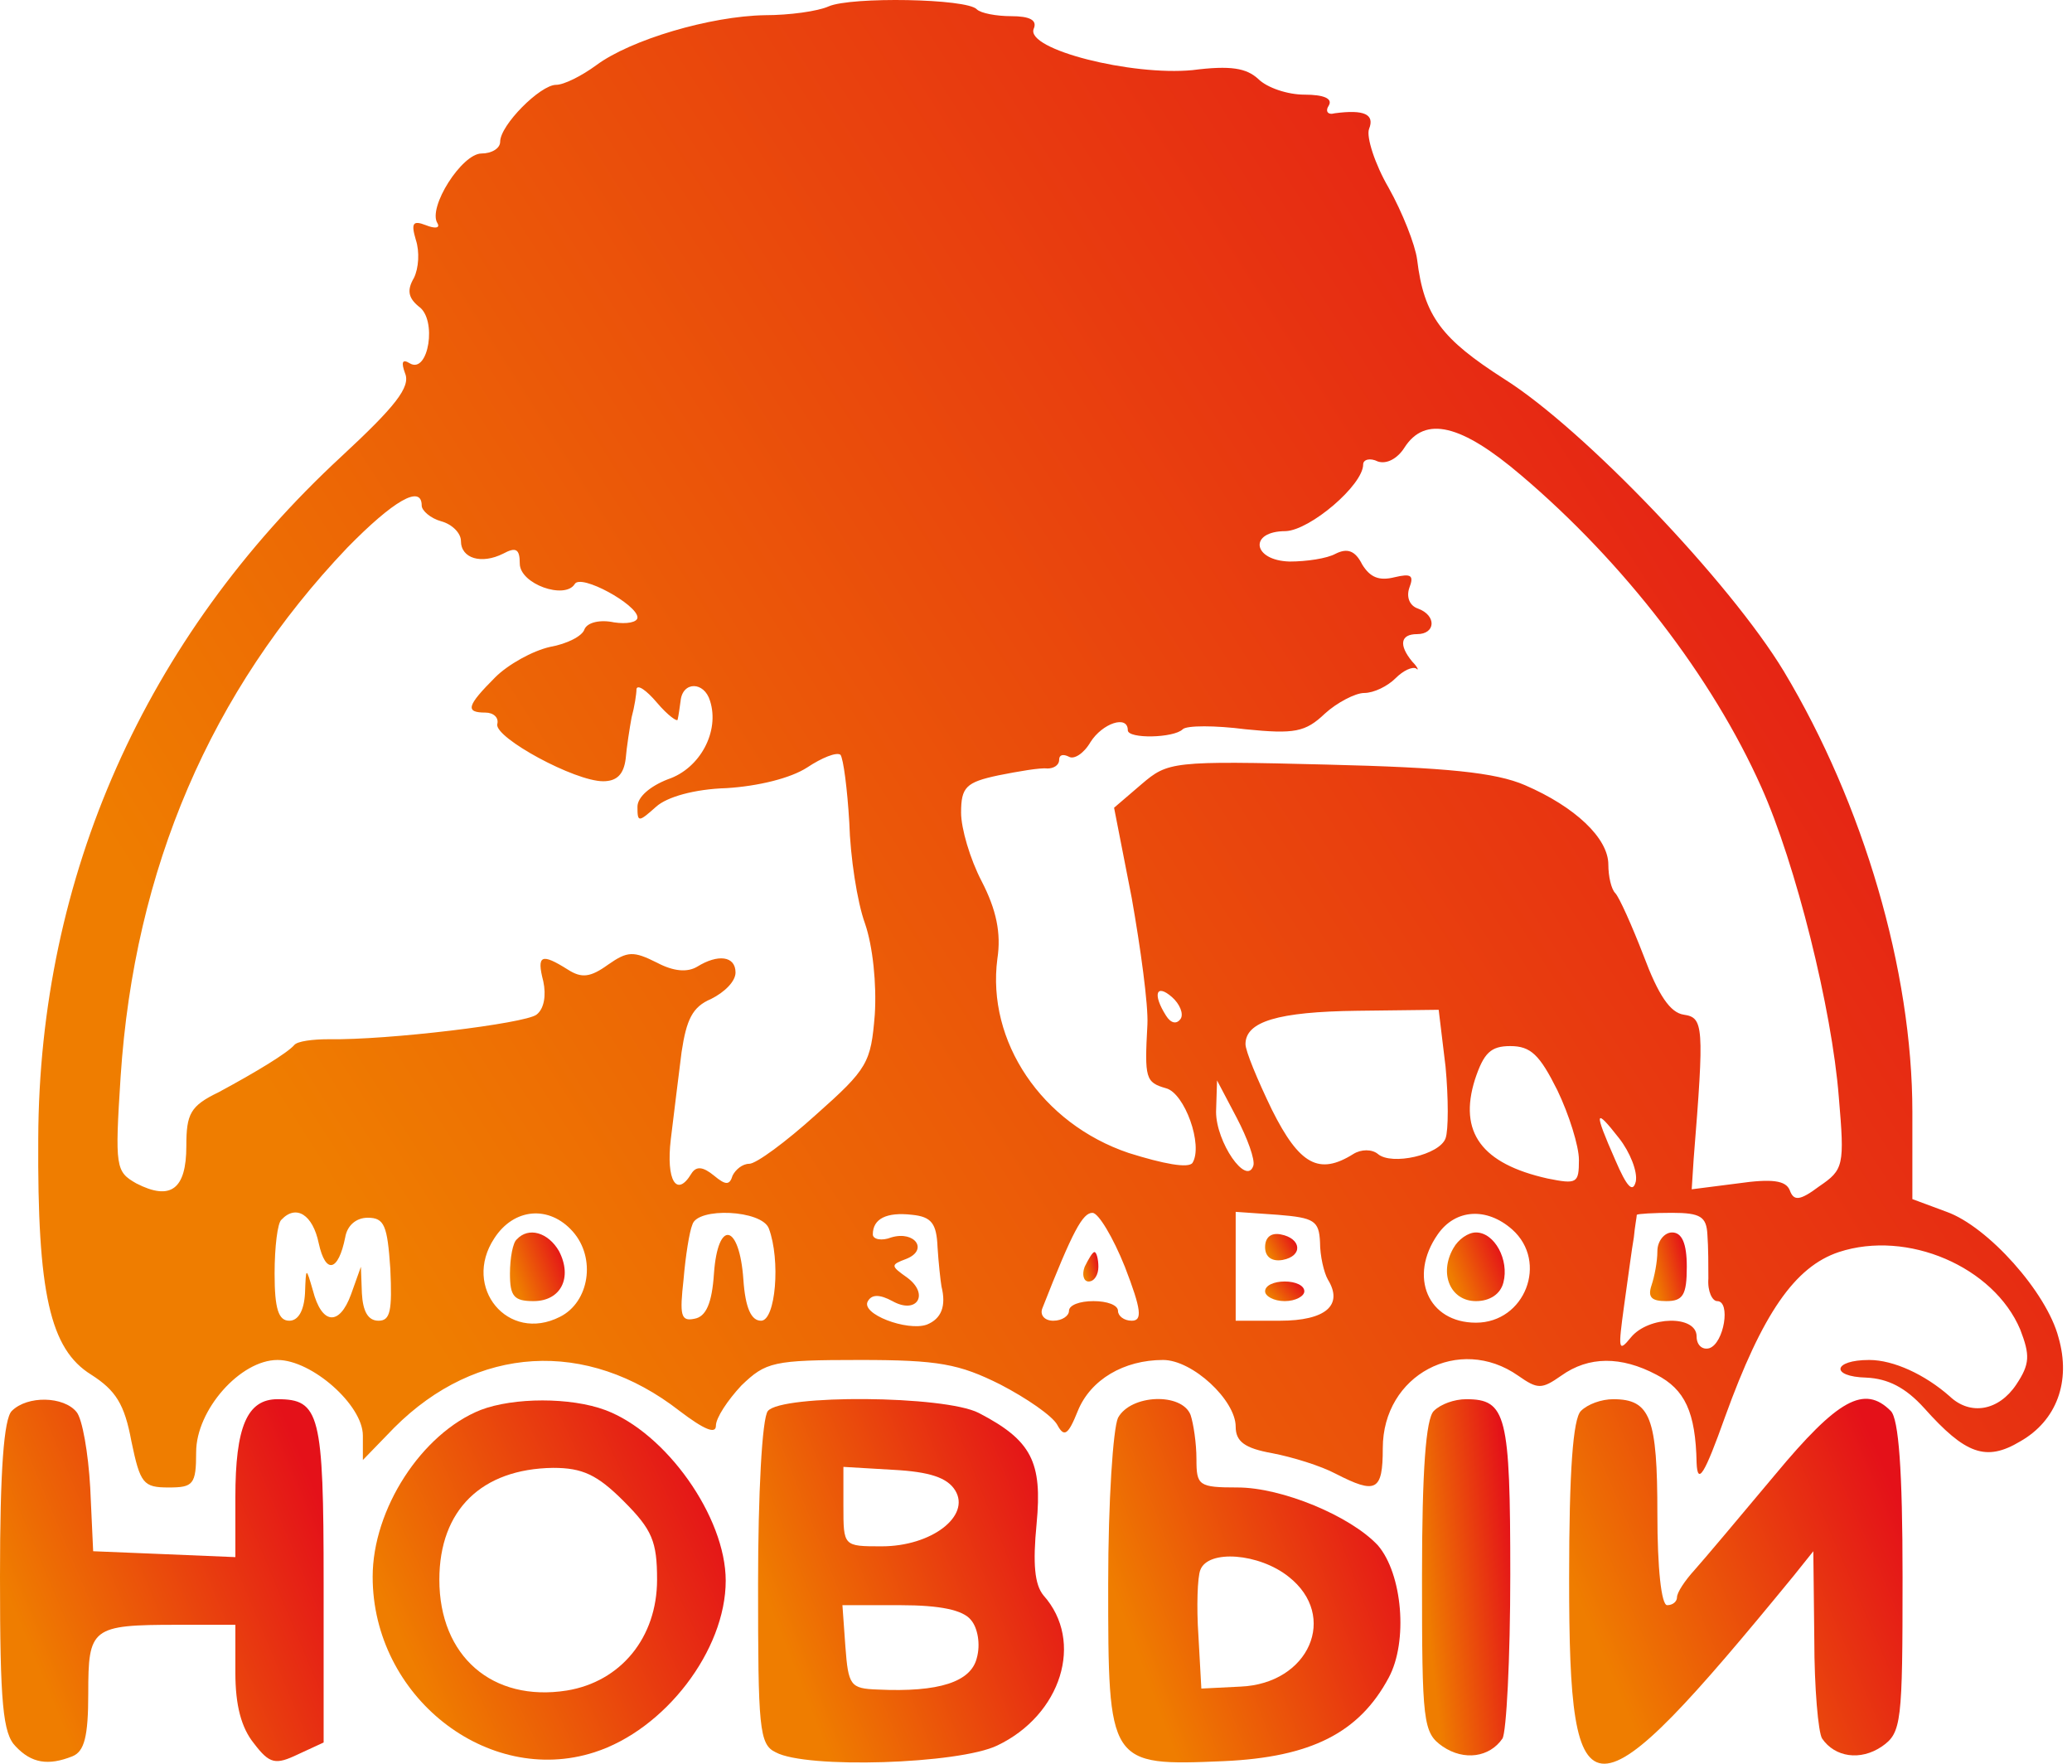 <?xml version="1.0" encoding="UTF-8"?> <svg xmlns="http://www.w3.org/2000/svg" width="188" height="160" viewBox="0 0 188 160" fill="none"> <path d="M75.19 0.577C74.211 1.022 71.631 1.378 69.406 1.378C64.423 1.467 57.216 3.603 54.101 5.916C52.767 6.895 51.165 7.696 50.453 7.696C49.029 7.696 45.381 11.344 45.381 12.857C45.381 13.48 44.58 13.925 43.691 13.925C41.911 13.925 38.797 18.819 39.686 20.242C39.953 20.687 39.508 20.776 38.618 20.42C37.462 19.975 37.284 20.242 37.729 21.755C38.085 22.823 37.996 24.336 37.551 25.225C36.928 26.293 37.017 27.005 37.996 27.806C39.686 28.963 38.885 33.946 37.195 32.967C36.483 32.522 36.394 32.878 36.75 33.857C37.284 35.102 35.86 36.882 30.966 41.42C13.17 57.882 3.56 79.504 3.471 103.263C3.382 117.322 4.538 122.394 8.276 124.707C10.5 126.131 11.301 127.377 11.924 130.758C12.725 134.585 12.992 134.94 15.305 134.94C17.53 134.94 17.797 134.673 17.797 131.737C17.797 127.911 21.801 123.373 25.182 123.373C28.297 123.373 32.924 127.466 32.924 130.224V132.449L35.771 129.513C43.246 122.038 53.212 121.415 61.665 128C63.889 129.69 64.957 130.135 64.957 129.335C64.957 128.623 66.025 127.021 67.271 125.686C69.495 123.551 70.118 123.373 78.038 123.373C85.156 123.373 87.025 123.729 90.762 125.597C93.165 126.843 95.478 128.445 95.923 129.246C96.546 130.402 96.902 130.224 97.792 128C98.948 125.152 101.974 123.373 105.533 123.373C108.203 123.373 112.118 127.021 112.118 129.424C112.118 130.758 112.919 131.381 115.41 131.826C117.279 132.182 119.859 132.983 121.194 133.695C124.842 135.563 125.465 135.296 125.465 131.381C125.465 124.707 132.406 121.059 137.745 124.796C139.524 126.042 139.88 126.042 141.66 124.796C144.151 123.017 147.088 123.017 150.291 124.707C152.872 126.042 153.85 128.089 153.939 132.716C154.028 134.762 154.651 133.784 156.52 128.534C159.901 119.191 162.838 114.919 166.842 113.585C173.071 111.538 180.901 114.919 183.304 120.614C184.193 122.928 184.193 123.729 182.948 125.597C181.346 128 178.765 128.445 176.897 126.665C174.672 124.707 171.825 123.373 169.6 123.373C166.308 123.373 166.041 124.885 169.333 124.974C171.291 125.063 172.893 125.864 174.583 127.733C178.321 131.915 180.189 132.627 183.304 130.758C186.596 128.89 187.931 125.33 186.774 121.326C185.706 117.233 180.367 111.271 176.63 109.936L173.516 108.78V100.86C173.516 88.047 169.066 72.92 161.859 60.907C156.965 52.81 143.706 38.929 136.499 34.391C130.804 30.742 129.202 28.696 128.579 23.535C128.402 22.2 127.245 19.264 125.999 17.039C124.753 14.903 123.952 12.412 124.219 11.7C124.753 10.365 123.774 9.92 121.105 10.276C120.482 10.454 120.215 10.098 120.571 9.565C120.927 8.942 120.126 8.586 118.347 8.586C116.834 8.586 114.965 7.963 114.164 7.162C113.097 6.183 111.673 5.916 108.203 6.361C102.686 6.895 93.076 4.493 93.787 2.624C94.143 1.823 93.431 1.467 91.741 1.467C90.406 1.467 88.982 1.2 88.626 0.844C87.737 -0.135 77.237 -0.312 75.19 0.577ZM138.012 43.111C147.355 51.03 155.363 61.441 159.812 71.407C162.927 78.348 166.219 91.517 166.842 99.525C167.376 105.754 167.287 106.11 165.062 107.623C163.283 108.958 162.749 108.958 162.393 107.979C162.037 107.089 160.791 106.911 157.677 107.356L153.495 107.89L153.672 105.131C154.651 93.03 154.562 92.318 152.783 92.051C151.537 91.873 150.469 90.271 149.134 86.712C148.067 83.954 146.91 81.373 146.554 81.017C146.198 80.661 145.931 79.504 145.931 78.437C145.931 76.034 142.906 73.187 138.368 71.229C135.698 70.072 131.249 69.627 120.393 69.361C106.334 69.005 105.978 69.094 103.576 71.14L101.084 73.276L102.686 81.462C103.487 86 104.198 91.161 104.109 92.941C103.842 97.835 103.931 98.191 105.8 98.725C107.491 99.17 109.181 103.886 108.203 105.487C107.847 106.021 105.533 105.576 102.419 104.598C94.499 101.928 89.516 94.454 90.495 86.979C90.851 84.665 90.406 82.53 89.071 79.949C88.004 77.903 87.203 75.144 87.203 73.721C87.203 71.407 87.648 70.962 90.584 70.339C92.364 69.983 94.41 69.627 95.033 69.716C95.567 69.716 96.101 69.45 96.101 68.916C96.101 68.471 96.457 68.382 96.991 68.649C97.436 68.916 98.326 68.382 98.948 67.314C100.016 65.623 102.33 64.823 102.33 66.246C102.33 67.047 106.512 66.958 107.313 66.157C107.669 65.801 110.249 65.801 113.008 66.157C117.457 66.602 118.436 66.424 120.215 64.734C121.283 63.755 122.974 62.865 123.774 62.865C124.664 62.865 125.91 62.242 126.622 61.53C127.334 60.818 128.135 60.462 128.491 60.64C128.757 60.907 128.668 60.551 128.135 60.017C126.889 58.505 127.067 57.526 128.579 57.526C130.27 57.526 130.359 55.835 128.668 55.212C127.868 54.945 127.601 54.145 127.868 53.344C128.313 52.187 128.046 52.009 126.533 52.365C125.109 52.721 124.308 52.365 123.596 51.208C122.974 49.962 122.262 49.696 121.194 50.229C120.393 50.674 118.525 50.941 117.012 50.941C113.63 50.852 113.275 48.183 116.656 48.183C118.88 48.094 123.685 44.001 123.685 42.132C123.685 41.687 124.308 41.509 125.02 41.865C125.821 42.132 126.8 41.598 127.423 40.619C129.291 37.683 132.584 38.484 138.012 43.111ZM38.263 45.869C38.263 46.314 39.063 47.026 40.042 47.293C41.021 47.56 41.822 48.361 41.822 49.073C41.822 50.674 43.691 51.208 45.648 50.229C46.805 49.606 47.161 49.785 47.161 51.119C47.161 52.988 51.254 54.411 52.144 52.988C52.678 52.009 57.839 54.856 57.839 56.013C57.839 56.458 56.86 56.636 55.703 56.458C54.457 56.191 53.301 56.458 53.034 57.081C52.856 57.704 51.432 58.416 49.919 58.683C48.318 59.039 46.093 60.284 44.936 61.441C42.356 64.022 42.178 64.644 44.046 64.644C44.758 64.644 45.292 65.089 45.114 65.712C44.936 66.958 52.144 70.873 54.724 70.873C55.97 70.873 56.593 70.25 56.771 68.827C56.86 67.759 57.127 66.068 57.305 65.089C57.572 64.111 57.75 62.954 57.75 62.509C57.839 62.064 58.639 62.598 59.618 63.755C60.597 64.911 61.487 65.534 61.487 65.267C61.576 64.911 61.665 64.2 61.754 63.577C61.932 61.797 63.889 61.797 64.423 63.577C65.313 66.335 63.533 69.716 60.597 70.695C58.995 71.318 57.839 72.297 57.839 73.187C57.839 74.611 57.928 74.611 59.529 73.187C60.508 72.297 63 71.585 65.936 71.496C68.784 71.318 71.72 70.606 73.233 69.627C74.567 68.738 75.902 68.204 76.258 68.471C76.525 68.827 76.881 71.585 77.059 74.611C77.148 77.725 77.771 81.818 78.483 83.776C79.194 85.822 79.55 89.293 79.372 92.051C79.016 96.411 78.749 96.945 74.033 101.127C71.275 103.619 68.606 105.576 67.983 105.576C67.36 105.576 66.737 106.11 66.47 106.644C66.203 107.534 65.847 107.534 64.779 106.644C63.8 105.843 63.178 105.754 62.733 106.466C61.398 108.691 60.419 107.089 60.864 103.352C61.131 101.127 61.576 97.568 61.843 95.432C62.288 92.496 62.822 91.339 64.512 90.627C65.758 90.004 66.737 89.026 66.737 88.225C66.737 86.712 65.135 86.534 63.267 87.691C62.377 88.225 61.131 88.136 59.618 87.335C57.483 86.267 56.949 86.267 55.169 87.513C53.568 88.67 52.767 88.759 51.521 87.958C49.118 86.445 48.673 86.623 49.296 89.026C49.563 90.271 49.385 91.517 48.673 92.051C47.606 92.852 35.237 94.365 29.809 94.276C28.386 94.276 26.962 94.454 26.695 94.809C26.072 95.521 23.314 97.212 19.843 99.081C17.263 100.326 16.907 101.038 16.907 103.975C16.907 107.89 15.483 108.958 12.369 107.356C10.5 106.288 10.411 105.932 10.945 97.657C12.191 78.793 19.131 62.687 31.5 49.696C35.682 45.424 38.263 43.912 38.263 45.869ZM107.135 92.407C106.779 92.941 106.245 92.852 105.8 92.14C104.554 90.182 104.91 89.204 106.334 90.449C107.046 91.072 107.402 91.962 107.135 92.407ZM131.16 96.767C131.427 99.615 131.427 102.551 131.16 103.263C130.626 104.775 126.266 105.754 125.02 104.686C124.486 104.242 123.508 104.242 122.796 104.686C119.681 106.644 117.902 105.665 115.41 100.682C114.075 97.924 113.008 95.343 113.008 94.721C113.008 92.674 115.944 91.784 123.152 91.695L130.537 91.606L131.16 96.767ZM141.304 98.903C142.372 101.127 143.262 103.975 143.262 105.22C143.262 107.356 143.084 107.445 140.414 106.911C134.452 105.576 132.317 102.729 133.829 97.924C134.63 95.521 135.253 94.898 137.033 94.898C138.901 94.898 139.702 95.699 141.304 98.903ZM113.719 105.754C113.097 107.623 110.338 103.619 110.338 100.86L110.427 98.013L112.207 101.394C113.186 103.263 113.897 105.22 113.719 105.754ZM148.423 107.178C148.156 108.246 147.622 107.712 146.554 105.22C144.596 100.771 144.685 100.415 146.91 103.263C147.889 104.509 148.6 106.288 148.423 107.178ZM28.919 112.784C29.542 115.631 30.699 115.364 31.322 112.25C31.5 111.182 32.301 110.47 33.368 110.47C34.881 110.47 35.148 111.182 35.415 115.097C35.593 118.924 35.415 119.813 34.347 119.813C33.368 119.813 32.924 118.924 32.835 117.322L32.746 114.919L31.856 117.411C30.788 120.347 29.186 120.169 28.386 117.055C27.763 114.919 27.763 114.919 27.674 117.322C27.585 118.924 27.051 119.813 26.25 119.813C25.271 119.813 24.915 118.746 24.915 115.542C24.915 113.14 25.182 110.915 25.538 110.648C26.873 109.225 28.386 110.203 28.919 112.784ZM51.966 111.716C54.101 114.119 53.478 118.123 50.809 119.458C46.093 121.86 41.911 116.788 44.847 112.339C46.627 109.581 49.83 109.314 51.966 111.716ZM69.762 111.449C70.83 114.297 70.385 119.813 69.05 119.813C68.161 119.813 67.627 118.657 67.449 116.076C67.093 111.004 65.135 110.559 64.779 115.542C64.601 118.212 64.067 119.458 63 119.635C61.754 119.902 61.665 119.28 62.021 116.076C62.199 113.941 62.555 111.716 62.822 111.093C63.267 109.492 69.139 109.758 69.762 111.449ZM85.067 113.14C85.156 114.564 85.334 116.165 85.423 116.699C85.868 118.479 85.423 119.635 84.088 120.169C82.309 120.792 78.038 119.191 78.749 118.034C79.105 117.411 79.817 117.411 80.974 118.034C83.199 119.28 84.355 117.411 82.309 115.898C80.796 114.83 80.796 114.741 82.22 114.208C84.266 113.407 83.021 111.627 80.885 112.25C79.995 112.606 79.194 112.428 79.194 111.983C79.194 110.559 80.44 109.936 82.754 110.203C84.533 110.381 84.978 111.004 85.067 113.14ZM102.063 114.919C103.576 118.835 103.664 119.813 102.686 119.813C101.974 119.813 101.44 119.369 101.44 118.924C101.44 118.39 100.461 118.034 99.215 118.034C97.97 118.034 96.991 118.39 96.991 118.924C96.991 119.369 96.368 119.813 95.567 119.813C94.766 119.813 94.321 119.28 94.588 118.657C97.347 111.627 98.237 110.025 99.126 110.025C99.66 110.025 100.995 112.25 102.063 114.919ZM119.77 112.695C119.77 113.941 120.126 115.453 120.482 116.076C121.906 118.39 120.304 119.813 116.122 119.813H112.118V114.83V109.936L115.944 110.203C119.236 110.47 119.681 110.737 119.77 112.695ZM137.211 111.538C140.503 114.475 138.368 119.991 133.918 119.991C129.558 119.991 127.779 115.809 130.448 111.983C132.05 109.669 134.897 109.492 137.211 111.538ZM154.918 111.983C155.007 113.14 155.007 114.919 155.007 115.987C154.918 117.144 155.363 118.034 155.808 118.034C157.054 118.034 156.431 121.86 155.096 122.305C154.473 122.483 153.939 122.038 153.939 121.237C153.939 119.28 149.579 119.369 147.978 121.326C146.821 122.75 146.821 122.394 147.355 118.479C147.711 115.987 148.067 113.229 148.245 112.25C148.334 111.271 148.512 110.381 148.512 110.203C148.6 110.114 150.024 110.025 151.715 110.025C154.295 110.025 154.829 110.381 154.918 111.983Z" fill="url(#paint0_linear_1643_421)"></path> <path d="M46.894 112.428C46.538 112.695 46.271 114.118 46.271 115.542C46.271 117.589 46.627 118.034 48.407 118.034C50.898 118.034 51.966 115.898 50.72 113.496C49.741 111.805 47.962 111.271 46.894 112.428Z" fill="url(#paint1_linear_1643_421)"></path> <path d="M98.415 114.92C98.147 115.632 98.326 116.254 98.77 116.254C99.304 116.254 99.66 115.632 99.66 114.92C99.66 114.208 99.482 113.585 99.304 113.585C99.126 113.585 98.77 114.208 98.415 114.92Z" fill="url(#paint2_linear_1643_421)"></path> <path d="M114.787 113.14C114.787 114.029 115.409 114.474 116.388 114.296C118.257 113.94 118.079 112.339 116.21 111.983C115.321 111.805 114.787 112.25 114.787 113.14Z" fill="url(#paint3_linear_1643_421)"></path> <path d="M114.787 117.144C114.787 117.589 115.587 118.034 116.566 118.034C117.545 118.034 118.346 117.589 118.346 117.144C118.346 116.61 117.545 116.254 116.566 116.254C115.587 116.254 114.787 116.61 114.787 117.144Z" fill="url(#paint4_linear_1643_421)"></path> <path d="M131.872 113.229C130.537 115.542 131.605 118.034 133.918 118.034C135.164 118.034 136.143 117.411 136.41 116.343C136.944 114.296 135.609 111.805 133.918 111.805C133.207 111.805 132.317 112.428 131.872 113.229Z" fill="url(#paint5_linear_1643_421)"></path> <path d="M150.38 113.496C150.38 114.474 150.113 115.809 149.846 116.61C149.49 117.678 149.846 118.034 151.181 118.034C152.693 118.034 153.049 117.5 153.049 114.919C153.049 112.784 152.604 111.805 151.715 111.805C151.003 111.805 150.38 112.606 150.38 113.496Z" fill="url(#paint6_linear_1643_421)"></path> <path d="M1.068 127.999C0.356 128.711 0 133.338 0 143.037C0 154.605 0.267 157.275 1.424 158.431C2.847 159.944 4.36 160.211 6.585 159.321C7.652 158.876 8.008 157.542 8.008 153.626C8.008 147.665 8.275 147.398 16.106 147.398H21.356V151.758C21.356 154.694 21.89 156.741 23.046 158.164C24.47 160.033 25.004 160.122 27.051 159.143L29.364 158.075V143.571C29.364 128.266 29.008 126.932 25.182 126.932C22.424 126.932 21.356 129.423 21.356 135.83V141.258L14.949 140.991L8.453 140.724L8.186 134.94C8.008 131.826 7.474 128.711 6.941 128.088C5.784 126.665 2.491 126.576 1.068 127.999Z" fill="url(#paint7_linear_1643_421)"></path> <path d="M43.601 127.911C38.262 130.046 33.813 136.898 33.813 143.038C33.813 153.894 44.224 162.08 53.923 158.965C60.33 156.919 65.847 149.711 65.847 143.394C65.847 137.61 60.419 129.957 54.902 127.911C51.787 126.754 46.626 126.754 43.601 127.911ZM56.592 136.186C59.173 138.767 59.618 139.834 59.618 143.305C59.618 148.555 56.325 152.559 51.431 153.36C44.669 154.427 39.864 150.245 39.864 143.305C39.864 136.987 43.69 133.25 50.186 133.161C52.855 133.161 54.19 133.784 56.592 136.186Z" fill="url(#paint8_linear_1643_421)"></path> <path d="M69.673 128C69.139 128.622 68.783 135.652 68.783 143.66C68.783 156.741 68.872 158.254 70.385 158.965C73.143 160.478 87.025 160.033 90.495 158.343C96.279 155.584 98.414 148.91 94.677 144.728C93.876 143.749 93.698 141.881 94.054 138.233C94.588 132.627 93.609 130.669 88.804 128.178C85.69 126.576 70.919 126.487 69.673 128ZM86.669 135.207C88.092 137.521 84.533 140.279 79.995 140.279C76.525 140.279 76.525 140.279 76.525 136.631V133.072L81.063 133.339C84.355 133.516 85.957 134.05 86.669 135.207ZM88.092 146.953C88.715 147.665 88.982 149.177 88.626 150.423C88.092 152.559 85.245 153.537 79.639 153.271C77.147 153.182 76.97 152.915 76.703 149.355L76.436 145.618H81.686C85.334 145.618 87.38 146.063 88.092 146.953Z" fill="url(#paint9_linear_1643_421)"></path> <path d="M101.44 128.623C100.995 129.601 100.55 136.186 100.55 143.661C100.55 160.122 100.55 160.211 111.05 159.766C118.969 159.41 123.329 157.186 125.999 152.203C127.778 148.911 127.244 142.771 125.02 140.19C122.528 137.521 116.3 134.94 112.295 134.94C108.736 134.94 108.558 134.762 108.558 132.36C108.558 130.936 108.291 129.156 108.024 128.356C107.223 126.309 102.596 126.487 101.44 128.623ZM116.923 143.038C121.461 146.597 118.791 152.737 112.562 153.004L109.003 153.182L108.736 148.377C108.558 145.796 108.647 143.038 108.914 142.415C109.626 140.546 114.253 140.902 116.923 143.038Z" fill="url(#paint10_linear_1643_421)"></path> <path d="M130.092 128C129.38 128.711 129.024 133.338 129.024 143.038C129.024 156.296 129.113 157.186 130.893 158.431C132.851 159.766 135.164 159.41 136.321 157.72C136.677 157.186 137.033 150.512 137.033 142.86C137.033 128.355 136.677 126.932 133.029 126.932C131.961 126.932 130.715 127.377 130.092 128Z" fill="url(#paint11_linear_1643_421)"></path> <path d="M143.44 128C142.728 128.711 142.372 133.428 142.372 143.216C142.372 165.639 144.152 165.639 162.749 142.949L164.529 140.724L164.618 148.732C164.618 153.093 164.974 157.186 165.329 157.72C166.486 159.41 168.8 159.766 170.757 158.432C172.537 157.186 172.626 156.296 172.626 143.038C172.626 133.339 172.27 128.711 171.558 128C169.156 125.597 166.753 126.932 161.058 133.783C157.855 137.61 154.563 141.525 153.762 142.415C152.872 143.394 152.16 144.461 152.16 144.906C152.16 145.262 151.804 145.618 151.27 145.618C150.736 145.618 150.38 142.237 150.38 137.343C150.38 128.623 149.758 126.932 146.376 126.932C145.308 126.932 144.063 127.377 143.44 128Z" fill="url(#paint12_linear_1643_421)"></path> <defs> <linearGradient id="paint0_linear_1643_421" x1="3.466" y1="66.432" x2="145.48" y2="-24.435" gradientUnits="userSpaceOnUse"> <stop stop-color="#EF7D00"></stop> <stop offset="1" stop-color="#E41119"></stop> </linearGradient> <linearGradient id="paint1_linear_1643_421" x1="46.271" y1="114.874" x2="51.018" y2="113.092" gradientUnits="userSpaceOnUse"> <stop stop-color="#EF7D00"></stop> <stop offset="1" stop-color="#E41119"></stop> </linearGradient> <linearGradient id="paint2_linear_1643_421" x1="98.289" y1="114.899" x2="99.701" y2="114.558" gradientUnits="userSpaceOnUse"> <stop stop-color="#EF7D00"></stop> <stop offset="1" stop-color="#E41119"></stop> </linearGradient> <linearGradient id="paint3_linear_1643_421" x1="114.787" y1="113.121" x2="117.178" y2="111.75" gradientUnits="userSpaceOnUse"> <stop stop-color="#EF7D00"></stop> <stop offset="1" stop-color="#E41119"></stop> </linearGradient> <linearGradient id="paint4_linear_1643_421" x1="114.787" y1="117.13" x2="116.845" y2="115.195" gradientUnits="userSpaceOnUse"> <stop stop-color="#EF7D00"></stop> <stop offset="1" stop-color="#E41119"></stop> </linearGradient> <linearGradient id="paint5_linear_1643_421" x1="131.288" y1="114.871" x2="136.226" y2="112.919" gradientUnits="userSpaceOnUse"> <stop stop-color="#EF7D00"></stop> <stop offset="1" stop-color="#E41119"></stop> </linearGradient> <linearGradient id="paint6_linear_1643_421" x1="149.716" y1="114.871" x2="153.131" y2="114.013" gradientUnits="userSpaceOnUse"> <stop stop-color="#EF7D00"></stop> <stop offset="1" stop-color="#E41119"></stop> </linearGradient> <linearGradient id="paint7_linear_1643_421" x1="2.6684e-07" y1="143.128" x2="27.204" y2="131.716" gradientUnits="userSpaceOnUse"> <stop stop-color="#EF7D00"></stop> <stop offset="1" stop-color="#E41119"></stop> </linearGradient> <linearGradient id="paint8_linear_1643_421" x1="33.813" y1="143.088" x2="62.575" y2="129.801" gradientUnits="userSpaceOnUse"> <stop stop-color="#EF7D00"></stop> <stop offset="1" stop-color="#E41119"></stop> </linearGradient> <linearGradient id="paint9_linear_1643_421" x1="68.783" y1="143.15" x2="94.93" y2="132.805" gradientUnits="userSpaceOnUse"> <stop stop-color="#EF7D00"></stop> <stop offset="1" stop-color="#E41119"></stop> </linearGradient> <linearGradient id="paint10_linear_1643_421" x1="100.55" y1="143.144" x2="125.824" y2="133.589" gradientUnits="userSpaceOnUse"> <stop stop-color="#EF7D00"></stop> <stop offset="1" stop-color="#E41119"></stop> </linearGradient> <linearGradient id="paint11_linear_1643_421" x1="129.024" y1="142.84" x2="137.633" y2="141.837" gradientUnits="userSpaceOnUse"> <stop stop-color="#EF7D00"></stop> <stop offset="1" stop-color="#E41119"></stop> </linearGradient> <linearGradient id="paint12_linear_1643_421" x1="142.372" y1="143.193" x2="170.2" y2="131.241" gradientUnits="userSpaceOnUse"> <stop stop-color="#EF7D00"></stop> <stop offset="1" stop-color="#E41119"></stop> </linearGradient> </defs> </svg> 